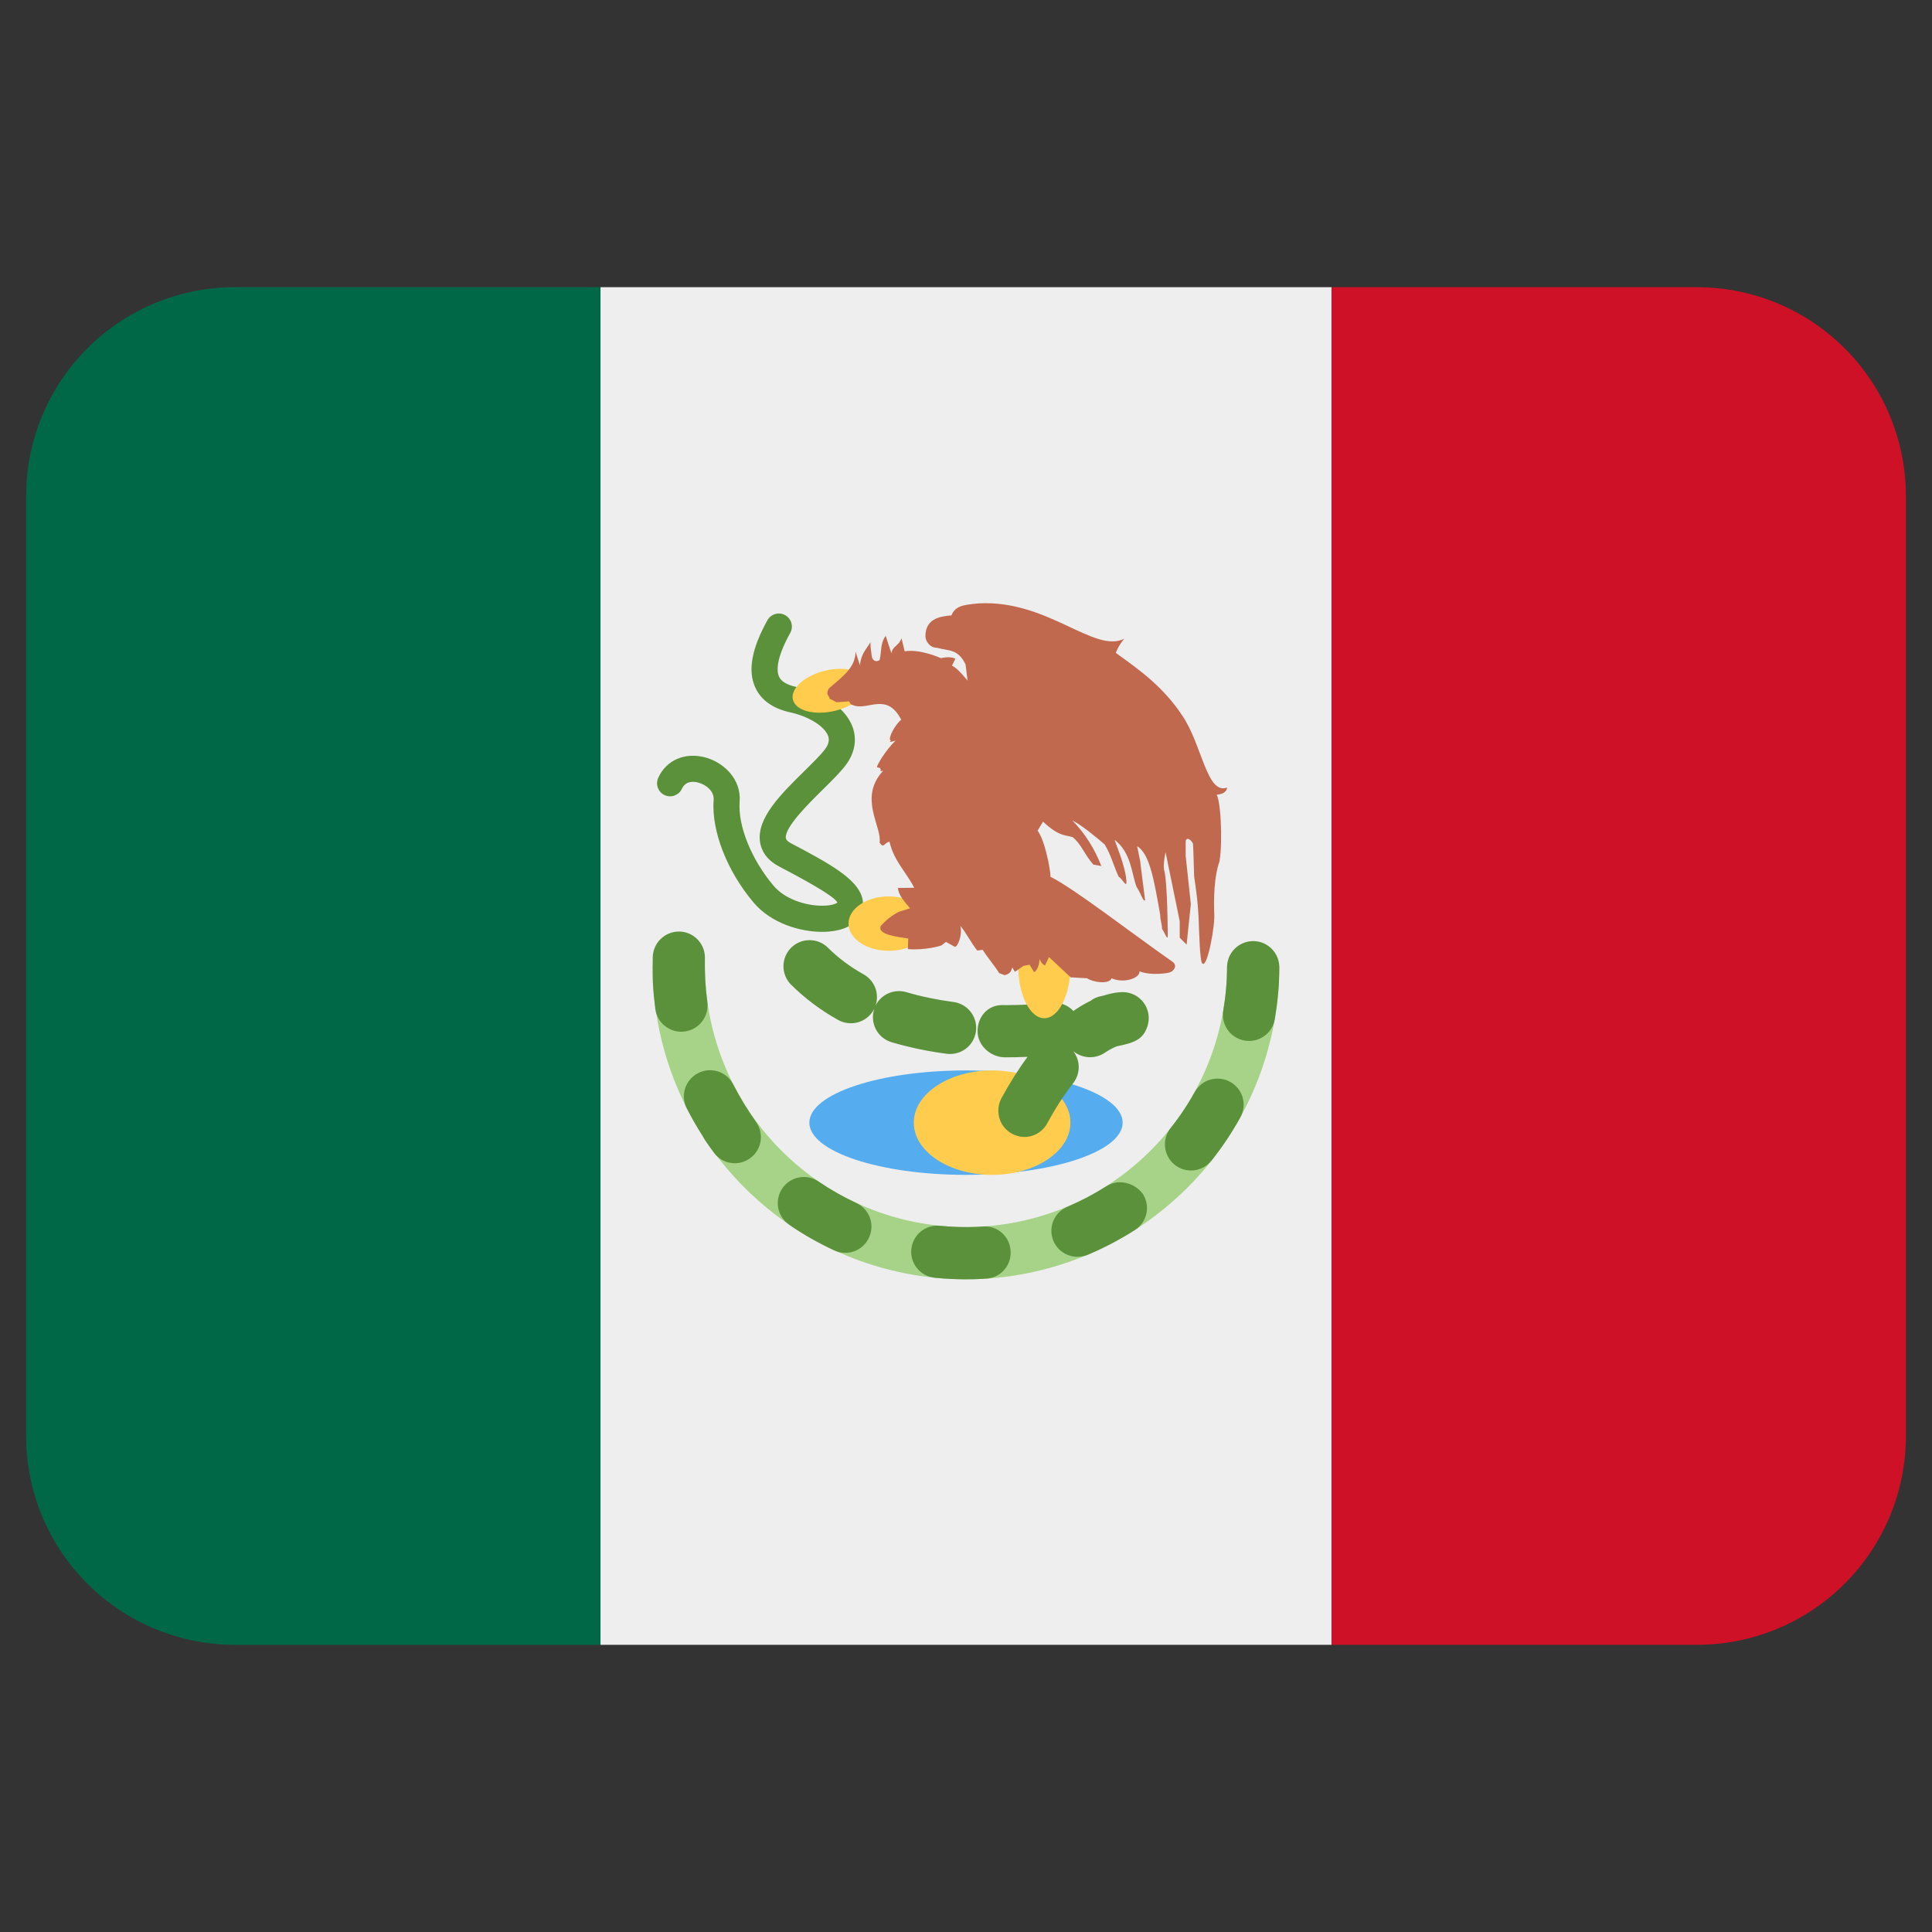 <svg width="37" height="37" viewBox="0 0 37 37" fill="none" xmlns="http://www.w3.org/2000/svg">
<rect x="0" y="0" width="37" height="37" fill="#333333" stroke="none"/>
<g clip-path="url(#clip0_903_795)">
<path d="M4.5 5.5C3.439 5.5 2.422 5.921 1.672 6.672C0.921 7.422 0.5 8.439 0.5 9.5L0.5 27.5C0.5 28.561 0.921 29.578 1.672 30.328C2.422 31.079 3.439 31.5 4.5 31.5H11.5V5.5H4.5Z" fill="#006847"/>
<path d="M32.5 5.5H25.5V31.5H32.5C33.561 31.5 34.578 31.079 35.328 30.328C36.079 29.578 36.5 28.561 36.5 27.5V9.5C36.5 8.439 36.079 7.422 35.328 6.672C34.578 5.921 33.561 5.5 32.5 5.5Z" fill="#CE1126"/>
<path d="M11.5 5.5H25.5V31.5H11.5V5.5Z" fill="#EEEEEE"/>
<path d="M23.5 18.5C23.5 19.826 22.973 21.098 22.035 22.035C21.098 22.973 19.826 23.5 18.5 23.5C17.174 23.5 15.902 22.973 14.964 22.035C14.027 21.098 13.5 19.826 13.5 18.5H12.5C12.5 20.091 13.132 21.617 14.257 22.743C15.383 23.868 16.909 24.5 18.5 24.5C20.091 24.5 21.617 23.868 22.743 22.743C23.868 21.617 24.5 20.091 24.5 18.5H23.5Z" fill="#A6D388"/>
<path d="M14.043 20.769C14.013 20.71 13.972 20.658 13.922 20.615C13.873 20.573 13.815 20.54 13.752 20.52C13.689 20.5 13.623 20.492 13.558 20.497C13.492 20.503 13.428 20.521 13.37 20.551C13.312 20.581 13.259 20.622 13.217 20.672C13.174 20.722 13.141 20.78 13.121 20.842C13.101 20.905 13.093 20.971 13.098 21.036C13.103 21.102 13.121 21.166 13.151 21.224C13.241 21.401 13.34 21.574 13.447 21.74L13.451 21.747L13.459 21.759L13.462 21.766L13.463 21.768L13.467 21.773L13.47 21.779V21.781L13.473 21.786L13.474 21.788L13.477 21.793L13.478 21.795L13.481 21.799L13.483 21.802L13.485 21.805L13.486 21.808L13.489 21.813L13.49 21.814L13.492 21.817L13.495 21.823L13.496 21.825L13.499 21.83L13.5 21.832L13.507 21.842V21.843L13.512 21.85C13.564 21.927 13.617 22.002 13.673 22.077C13.712 22.13 13.761 22.174 13.817 22.207C13.874 22.241 13.936 22.263 14.001 22.272C14.065 22.282 14.131 22.278 14.195 22.262C14.258 22.246 14.318 22.217 14.37 22.178C14.423 22.139 14.467 22.09 14.501 22.034C14.535 21.977 14.557 21.915 14.567 21.85C14.576 21.785 14.573 21.719 14.557 21.655C14.541 21.591 14.512 21.532 14.473 21.479C14.313 21.253 14.17 21.015 14.043 20.769ZM13.546 19.187C13.509 18.911 13.493 18.633 13.5 18.354C13.504 18.222 13.455 18.093 13.364 17.997C13.273 17.9 13.148 17.844 13.015 17.84L12.979 17.841C12.853 17.846 12.733 17.9 12.645 17.99C12.556 18.08 12.505 18.2 12.501 18.326C12.499 18.43 12.498 18.533 12.5 18.637V18.727L12.501 18.732V18.76L12.502 18.763L12.501 18.765V18.768L12.502 18.77V18.799L12.503 18.802V18.813L12.504 18.832L12.505 18.841V18.852C12.514 19.012 12.53 19.171 12.551 19.329C12.57 19.46 12.639 19.578 12.745 19.657C12.85 19.737 12.982 19.772 13.113 19.754C13.179 19.745 13.242 19.724 13.3 19.691C13.357 19.657 13.407 19.613 13.447 19.561C13.488 19.508 13.517 19.448 13.534 19.384C13.551 19.32 13.555 19.253 13.546 19.187ZM18.84 23.487L18.834 23.488L18.71 23.496C18.473 23.506 18.236 23.499 18 23.475C17.868 23.462 17.736 23.502 17.634 23.585C17.531 23.669 17.466 23.791 17.453 23.922C17.439 24.055 17.479 24.186 17.563 24.289C17.647 24.392 17.768 24.457 17.9 24.47L18.025 24.481L18.029 24.482L18.031 24.481L18.034 24.482H18.036L18.042 24.483H18.048L18.051 24.484L18.058 24.483L18.061 24.484H18.066L18.072 24.485L18.077 24.486H18.09L18.096 24.487H18.109C18.261 24.497 18.414 24.502 18.568 24.499H18.607L18.614 24.498L18.62 24.499H18.635L18.64 24.498H18.659L18.665 24.497L18.671 24.498L18.672 24.497L18.678 24.498H18.679L18.684 24.497H18.692L18.698 24.496H18.704L18.705 24.497L18.711 24.496H18.718L18.723 24.495H18.743L18.748 24.494H18.752L18.756 24.493L18.76 24.494H18.765L18.769 24.493H18.774C18.816 24.492 18.859 24.488 18.901 24.486C19.031 24.476 19.151 24.415 19.235 24.316C19.32 24.218 19.363 24.09 19.354 23.96C19.352 23.895 19.336 23.831 19.309 23.773C19.282 23.714 19.243 23.661 19.195 23.617C19.148 23.573 19.092 23.539 19.031 23.517C18.97 23.494 18.905 23.484 18.84 23.487ZM16.401 23.039C16.149 22.922 15.907 22.785 15.677 22.628C15.588 22.567 15.482 22.536 15.374 22.541C15.269 22.546 15.169 22.583 15.086 22.647C15.004 22.712 14.944 22.801 14.915 22.902C14.886 23.003 14.889 23.11 14.924 23.209C14.96 23.307 15.025 23.392 15.111 23.452L15.112 23.453L15.118 23.456L15.124 23.462L15.13 23.466L15.136 23.471C15.402 23.652 15.684 23.811 15.978 23.947C16.038 23.975 16.102 23.991 16.167 23.993C16.233 23.996 16.299 23.986 16.36 23.963C16.422 23.941 16.478 23.906 16.526 23.862C16.575 23.817 16.614 23.764 16.641 23.704C16.669 23.645 16.685 23.58 16.689 23.515C16.692 23.449 16.682 23.383 16.66 23.322C16.637 23.26 16.603 23.203 16.558 23.154C16.514 23.106 16.461 23.067 16.401 23.039ZM21.431 22.641C21.343 22.645 21.257 22.673 21.183 22.721C20.949 22.87 20.704 22.999 20.449 23.108C20.339 23.152 20.248 23.233 20.193 23.338C20.137 23.442 20.121 23.563 20.147 23.679C20.172 23.794 20.238 23.897 20.333 23.968C20.427 24.04 20.544 24.075 20.662 24.068C20.721 24.065 20.78 24.052 20.835 24.03L20.969 23.97H20.971L20.977 23.966L20.979 23.965L20.983 23.963H20.987L20.991 23.961L20.993 23.959L20.999 23.958L21.001 23.956L21.004 23.954L21.009 23.952L21.012 23.951L21.017 23.949L21.019 23.948L21.024 23.946L21.026 23.945C21.029 23.943 21.029 23.942 21.031 23.942L21.033 23.941L21.039 23.938H21.041L21.047 23.935L21.053 23.932L21.055 23.931L21.06 23.928L21.062 23.927L21.068 23.924L21.069 23.923L21.076 23.922L21.083 23.918L21.085 23.917L21.089 23.914H21.091L21.097 23.91L21.105 23.908L21.111 23.904L21.119 23.9L21.12 23.899L21.134 23.893L21.141 23.89L21.155 23.882L21.163 23.879L21.169 23.876L21.184 23.868L21.19 23.865L21.213 23.853L21.22 23.851L21.234 23.843L21.241 23.839H21.242C21.243 23.838 21.245 23.837 21.249 23.837C21.251 23.834 21.253 23.833 21.255 23.832L21.263 23.828L21.269 23.825V23.824L21.283 23.818L21.291 23.814L21.292 23.813L21.297 23.81L21.305 23.806L21.311 23.803H21.313L21.319 23.799L21.326 23.795L21.327 23.794L21.333 23.791L21.339 23.788L21.341 23.787L21.345 23.784L21.348 23.783L21.353 23.78L21.355 23.779L21.36 23.776L21.362 23.775L21.368 23.773C21.367 23.772 21.368 23.772 21.369 23.772L21.375 23.769L21.377 23.768L21.381 23.765L21.383 23.764L21.389 23.761L21.391 23.76C21.391 23.758 21.393 23.758 21.395 23.757L21.398 23.756L21.402 23.754L21.405 23.752L21.409 23.75L21.412 23.748L21.415 23.746L21.418 23.743L21.423 23.742L21.427 23.741L21.429 23.739L21.433 23.737L21.437 23.734L21.439 23.733L21.443 23.731L21.447 23.728L21.45 23.726C21.452 23.727 21.453 23.726 21.455 23.725L21.457 23.723L21.461 23.721L21.464 23.719L21.467 23.717L21.471 23.715L21.475 23.712L21.477 23.711C21.479 23.71 21.483 23.71 21.485 23.708C21.483 23.707 21.483 23.708 21.485 23.708L21.489 23.705L21.496 23.7L21.498 23.699L21.505 23.696L21.517 23.689L21.525 23.684C21.531 23.68 21.538 23.676 21.545 23.673C21.608 23.635 21.674 23.596 21.736 23.556C21.848 23.485 21.926 23.372 21.955 23.242C21.983 23.113 21.959 22.978 21.888 22.866C21.835 22.795 21.767 22.737 21.687 22.698C21.607 22.659 21.52 22.639 21.431 22.641ZM24.002 18.023L23.978 18.024C23.849 18.029 23.728 18.084 23.639 18.177C23.549 18.27 23.5 18.393 23.499 18.522C23.499 18.799 23.474 19.079 23.427 19.351C23.405 19.482 23.435 19.616 23.512 19.725C23.589 19.833 23.706 19.906 23.837 19.928C23.967 19.951 24.102 19.92 24.21 19.843C24.318 19.767 24.392 19.65 24.414 19.519V19.514L24.415 19.512L24.416 19.51L24.415 19.508L24.416 19.506V19.504L24.417 19.502V19.499L24.418 19.497V19.488C24.42 19.487 24.42 19.485 24.42 19.484V19.478C24.442 19.348 24.459 19.218 24.472 19.087L24.471 19.086L24.472 19.083L24.473 19.078V19.067L24.475 19.064L24.474 19.06V19.058L24.475 19.055V19.051L24.477 19.05L24.475 19.047V19.043C24.477 19.042 24.477 19.041 24.477 19.04V19.021L24.479 19.018C24.493 18.853 24.5 18.687 24.5 18.522C24.5 18.39 24.447 18.263 24.354 18.17C24.261 18.076 24.134 18.024 24.002 18.023ZM23.559 20.719C23.502 20.687 23.438 20.667 23.373 20.66C23.308 20.652 23.242 20.658 23.178 20.676C23.115 20.694 23.056 20.725 23.005 20.766C22.954 20.807 22.911 20.858 22.879 20.915C22.745 21.159 22.59 21.39 22.416 21.607C22.334 21.711 22.297 21.843 22.313 21.974C22.328 22.105 22.395 22.225 22.498 22.308C22.602 22.39 22.733 22.428 22.865 22.413C22.996 22.398 23.116 22.332 23.199 22.229C23.315 22.083 23.426 21.93 23.529 21.774C23.531 21.767 23.536 21.76 23.54 21.754L23.541 21.753L23.545 21.747L23.549 21.739C23.551 21.737 23.553 21.735 23.553 21.733L23.554 21.734L23.558 21.728V21.727C23.56 21.725 23.561 21.723 23.561 21.72L23.563 21.719L23.567 21.713C23.569 21.712 23.569 21.709 23.57 21.707L23.571 21.706L23.575 21.7L23.576 21.698L23.578 21.693L23.581 21.691L23.583 21.686H23.585L23.587 21.68L23.588 21.678L23.592 21.674L23.593 21.672C23.594 21.67 23.594 21.668 23.596 21.667L23.597 21.664L23.601 21.661C23.601 21.66 23.601 21.659 23.603 21.658V21.654L23.606 21.652L23.609 21.647L23.61 21.645L23.613 21.639L23.615 21.637L23.617 21.633L23.619 21.63C23.619 21.629 23.619 21.628 23.621 21.627C23.621 21.626 23.621 21.625 23.623 21.624L23.626 21.619L23.627 21.616L23.629 21.613L23.631 21.61C23.633 21.609 23.633 21.608 23.633 21.607C23.635 21.606 23.635 21.605 23.635 21.603L23.637 21.6L23.64 21.596L23.643 21.592V21.589L23.645 21.586L23.648 21.582L23.651 21.579V21.576L23.655 21.571V21.568C23.657 21.567 23.658 21.566 23.658 21.564L23.66 21.562L23.662 21.559L23.665 21.554L23.667 21.551V21.549L23.671 21.544C23.671 21.543 23.671 21.542 23.673 21.541L23.674 21.538L23.677 21.534L23.679 21.53L23.681 21.527C23.682 21.526 23.681 21.524 23.683 21.523C23.683 21.522 23.683 21.521 23.685 21.521L23.687 21.516L23.689 21.514L23.691 21.508L23.693 21.507L23.695 21.503L23.697 21.501L23.699 21.496L23.701 21.494L23.703 21.488C23.705 21.487 23.703 21.486 23.703 21.486L23.707 21.481L23.708 21.479L23.712 21.474V21.473L23.715 21.467L23.717 21.465L23.719 21.459L23.724 21.453L23.727 21.447V21.446L23.731 21.439L23.733 21.438L23.758 21.391C23.82 21.275 23.834 21.14 23.797 21.014C23.759 20.888 23.674 20.782 23.559 20.719Z" fill="#5C913B"/>
<path d="M18.5 22.5C20.157 22.5 21.5 22.052 21.5 21.5C21.5 20.948 20.157 20.5 18.5 20.5C16.843 20.5 15.5 20.948 15.5 21.5C15.5 22.052 16.843 22.5 18.5 22.5Z" fill="#55ACEE"/>
<path d="M19 22.5C19.828 22.5 20.5 22.052 20.5 21.5C20.5 20.948 19.828 20.5 19 20.5C18.172 20.5 17.5 20.948 17.5 21.5C17.5 22.052 18.172 22.5 19 22.5Z" fill="#FFCC4D"/>
<path d="M19.617 21.774C19.531 21.773 19.446 21.75 19.371 21.707C19.296 21.664 19.233 21.603 19.189 21.528C19.145 21.454 19.121 21.37 19.119 21.283C19.116 21.197 19.137 21.111 19.177 21.035C19.337 20.741 19.505 20.474 19.679 20.24C19.536 20.246 19.392 20.249 19.249 20.249C18.973 20.249 18.721 20.024 18.721 19.748C18.721 19.472 18.916 19.248 19.193 19.248L19.275 19.249C19.571 19.249 19.875 19.231 20.147 19.206C20.223 19.198 20.299 19.209 20.37 19.236C20.442 19.263 20.506 19.306 20.557 19.362C20.571 19.351 20.585 19.34 20.6 19.331C20.7 19.265 20.793 19.212 20.88 19.17C20.942 19.122 21.014 19.09 21.091 19.076L21.127 19.069C21.315 19.008 21.447 19 21.5 19C21.578 19 21.656 19.018 21.726 19.053C21.796 19.088 21.856 19.14 21.903 19.203C21.949 19.265 21.98 19.339 21.993 19.416C22.006 19.493 22 19.572 21.977 19.647C21.895 19.913 21.712 19.973 21.391 20.037C21.307 20.071 21.227 20.113 21.153 20.165C21.063 20.224 20.956 20.252 20.848 20.246C20.74 20.24 20.637 20.2 20.554 20.131C20.622 20.219 20.659 20.327 20.659 20.438C20.658 20.55 20.621 20.657 20.552 20.745C20.382 20.962 20.215 21.22 20.056 21.513C20.013 21.592 19.95 21.658 19.873 21.704C19.795 21.75 19.707 21.774 19.617 21.774ZM18.197 20.185C18.175 20.185 18.153 20.184 18.131 20.181C17.774 20.135 17.421 20.061 17.075 19.96C17.012 19.941 16.953 19.91 16.902 19.869C16.851 19.828 16.809 19.777 16.778 19.719C16.746 19.661 16.727 19.598 16.72 19.532C16.713 19.467 16.719 19.401 16.738 19.338L16.744 19.318L16.732 19.341C16.7 19.398 16.657 19.449 16.605 19.489C16.554 19.53 16.495 19.56 16.431 19.578C16.368 19.596 16.302 19.601 16.237 19.593C16.172 19.586 16.108 19.565 16.051 19.533C15.719 19.349 15.414 19.12 15.144 18.852C15.053 18.758 15.003 18.631 15.004 18.5C15.005 18.369 15.057 18.244 15.15 18.151C15.243 18.058 15.368 18.006 15.499 18.005C15.63 18.003 15.757 18.054 15.851 18.145C16.048 18.342 16.279 18.515 16.539 18.66C16.641 18.717 16.72 18.808 16.762 18.917C16.803 19.026 16.806 19.146 16.768 19.257C16.821 19.152 16.909 19.068 17.017 19.022C17.124 18.975 17.245 18.968 17.358 19.001C17.634 19.083 17.937 19.146 18.258 19.189C18.384 19.205 18.499 19.268 18.58 19.366C18.661 19.464 18.702 19.589 18.694 19.716C18.686 19.842 18.631 19.961 18.538 20.049C18.446 20.136 18.324 20.184 18.197 20.185ZM15.745 17.846C15.319 17.846 14.768 17.681 14.434 17.287C13.922 16.683 13.621 15.908 13.667 15.314C13.679 15.155 13.524 15.027 13.372 14.987C13.285 14.964 13.132 14.95 13.06 15.105C13.046 15.135 13.027 15.162 13.003 15.184C12.979 15.206 12.95 15.223 12.919 15.235C12.889 15.246 12.856 15.251 12.823 15.25C12.79 15.249 12.758 15.241 12.728 15.227C12.698 15.213 12.671 15.194 12.649 15.17C12.627 15.145 12.61 15.117 12.598 15.086C12.587 15.056 12.582 15.023 12.583 14.99C12.585 14.957 12.592 14.925 12.606 14.895C12.762 14.556 13.112 14.405 13.498 14.503C13.856 14.596 14.199 14.918 14.165 15.353C14.129 15.815 14.391 16.462 14.815 16.963C15.038 17.227 15.426 17.334 15.69 17.344C15.905 17.355 16.014 17.306 16.037 17.285C15.981 17.152 15.24 16.762 14.924 16.596C14.655 16.455 14.575 16.261 14.555 16.124C14.488 15.669 14.955 15.208 15.407 14.764C15.566 14.607 15.717 14.459 15.799 14.35C15.892 14.227 15.877 14.145 15.859 14.094C15.79 13.907 15.491 13.722 15.131 13.642C14.798 13.568 14.573 13.407 14.463 13.163C14.318 12.842 14.395 12.422 14.697 11.878C14.713 11.849 14.735 11.824 14.76 11.804C14.786 11.783 14.816 11.768 14.847 11.759C14.879 11.75 14.912 11.747 14.944 11.751C14.977 11.755 15.008 11.765 15.037 11.781C15.066 11.797 15.091 11.818 15.111 11.844C15.132 11.87 15.147 11.899 15.156 11.931C15.165 11.963 15.168 11.995 15.164 12.028C15.16 12.061 15.15 12.092 15.134 12.121C14.849 12.633 14.877 12.865 14.919 12.958C14.961 13.05 15.068 13.115 15.239 13.153C15.662 13.247 16.171 13.498 16.327 13.92C16.416 14.161 16.371 14.421 16.199 14.65C16.095 14.789 15.931 14.95 15.758 15.121C15.5 15.375 15.019 15.848 15.05 16.052C15.056 16.094 15.111 16.131 15.157 16.154C15.908 16.548 16.407 16.833 16.509 17.182C16.527 17.242 16.532 17.304 16.525 17.366C16.518 17.428 16.498 17.487 16.467 17.541C16.37 17.71 16.168 17.814 15.882 17.84C15.839 17.844 15.792 17.846 15.745 17.846Z" fill="#5C913B"/>
<path d="M20 19.5C20.276 19.5 20.5 19.052 20.5 18.5C20.5 17.948 20.276 17.5 20 17.5C19.724 17.5 19.5 17.948 19.5 18.5C19.5 19.052 19.724 19.5 20 19.5Z" fill="#FFCC4D"/>
<path d="M17.792 17.688C17.792 17.976 17.447 18.209 17.021 18.209C16.596 18.209 16.25 17.976 16.25 17.688C16.25 17.4 16.595 17.167 17.021 17.167C17.446 17.167 17.792 17.4 17.792 17.688ZM16.605 13.061C16.655 13.273 16.378 13.521 15.986 13.614C15.594 13.707 15.236 13.61 15.185 13.398C15.135 13.185 15.412 12.937 15.803 12.844C16.196 12.752 16.555 12.848 16.605 13.061Z" fill="#FFCC4D"/>
<path d="M23.033 18.455C23.123 18.525 23.276 17.726 23.253 17.477C23.253 17.46 23.224 16.931 23.336 16.553C23.405 16.425 23.409 15.47 23.303 15.219C23.387 15.212 23.488 15.185 23.5 15.083C23.112 15.226 23.021 14.266 22.648 13.714C22.286 13.161 21.837 12.839 21.368 12.503C21.407 12.405 21.462 12.314 21.53 12.233C20.955 12.521 20.059 11.478 18.735 11.556C18.438 11.585 18.297 11.603 18.221 11.785C17.974 11.805 17.723 11.861 17.723 12.186C17.723 12.264 17.794 12.406 17.952 12.407C18.168 12.47 18.344 12.421 18.491 12.723L18.53 13.035C18.53 13.035 18.337 12.788 18.231 12.749L18.296 12.616C18.196 12.558 18.019 12.605 18.019 12.605C18.019 12.605 17.634 12.425 17.325 12.473L17.265 12.223C17.211 12.377 17.09 12.369 17.073 12.514C17.039 12.41 16.994 12.281 16.962 12.177C16.853 12.325 16.885 12.485 16.846 12.639C16.804 12.675 16.718 12.676 16.696 12.577C16.685 12.455 16.67 12.444 16.67 12.299C16.592 12.436 16.498 12.503 16.467 12.738L16.384 12.478C16.387 12.785 16.123 12.968 15.873 13.185C15.802 13.315 15.884 13.316 15.89 13.383L16.022 13.449L16.259 13.432C16.298 13.481 16.266 13.485 16.369 13.516C16.645 13.593 16.989 13.262 17.259 13.783C17.135 13.887 17.01 14.13 17.05 14.176C17.1 14.176 16.95 14.246 17.152 14.182C16.942 14.386 16.8 14.655 16.8 14.671C16.776 14.729 16.884 14.663 16.862 14.768L16.912 14.762C16.433 15.28 16.896 15.837 16.845 16.136C16.925 16.265 16.935 16.133 17.035 16.12C17.119 16.488 17.361 16.711 17.509 17.002L17.197 17.005C17.204 17.143 17.329 17.274 17.428 17.395L17.219 17.461C17.085 17.528 16.965 17.621 16.867 17.735C16.798 17.903 17.2 17.943 17.394 17.973L17.387 18.176C17.69 18.205 18.04 18.115 18.04 18.098L18.116 18.039L18.287 18.133C18.344 18.133 18.433 17.905 18.392 17.73C18.502 17.861 18.606 18.072 18.716 18.204L18.819 18.19C18.913 18.339 19.042 18.487 19.136 18.636L19.241 18.676C19.302 18.655 19.354 18.648 19.387 18.528L19.435 18.612L19.601 18.498L19.717 18.475L19.804 18.617C19.855 18.598 19.905 18.487 19.908 18.369C19.96 18.472 19.974 18.464 20.012 18.491L20.089 18.329L20.504 18.717L20.818 18.735C20.93 18.811 21.237 18.859 21.289 18.736C21.541 18.844 21.838 18.722 21.823 18.602C22.055 18.694 22.412 18.632 22.412 18.617C22.455 18.612 22.565 18.504 22.461 18.423C21.694 17.889 20.557 17.005 20.118 16.792C20.118 16.634 19.999 16.065 19.871 15.909L19.975 15.735C20.274 16.014 20.382 15.987 20.541 16.031C20.711 16.166 20.77 16.371 20.94 16.558L21.092 16.586C20.968 16.261 20.78 15.964 20.538 15.713C20.702 15.795 20.974 16.014 21.156 16.173C21.276 16.374 21.311 16.534 21.421 16.786C21.501 16.837 21.583 17.024 21.572 16.869C21.553 16.578 21.348 16.117 21.348 16.084C21.674 16.342 21.67 16.744 21.769 16.989C21.852 17.113 21.894 17.279 21.93 17.24L21.834 16.484L21.778 16.207C22.019 16.346 22.105 16.876 22.218 17.512C22.218 17.613 22.259 17.724 22.253 17.789C22.305 17.853 22.364 18.03 22.363 17.925C22.363 17.925 22.363 16.891 22.292 16.654C22.274 16.527 22.322 16.321 22.322 16.321C22.41 16.75 22.504 17.215 22.593 17.643V17.958L22.725 18.091C22.75 17.831 22.78 17.573 22.806 17.315L22.707 16.39V16.126C22.705 16.033 22.792 16.05 22.847 16.156C22.86 16.383 22.86 16.56 22.869 16.786C22.908 17.044 22.935 17.233 22.954 17.562C22.965 17.828 22.977 18.466 23.033 18.455Z" fill="#C1694F"/>
</g>
<defs>
<clipPath id="clip0_903_795">
<rect width="36" height="36" fill="white" transform="translate(0.5 0.5)"/>
</clipPath>
</defs>
</svg>
